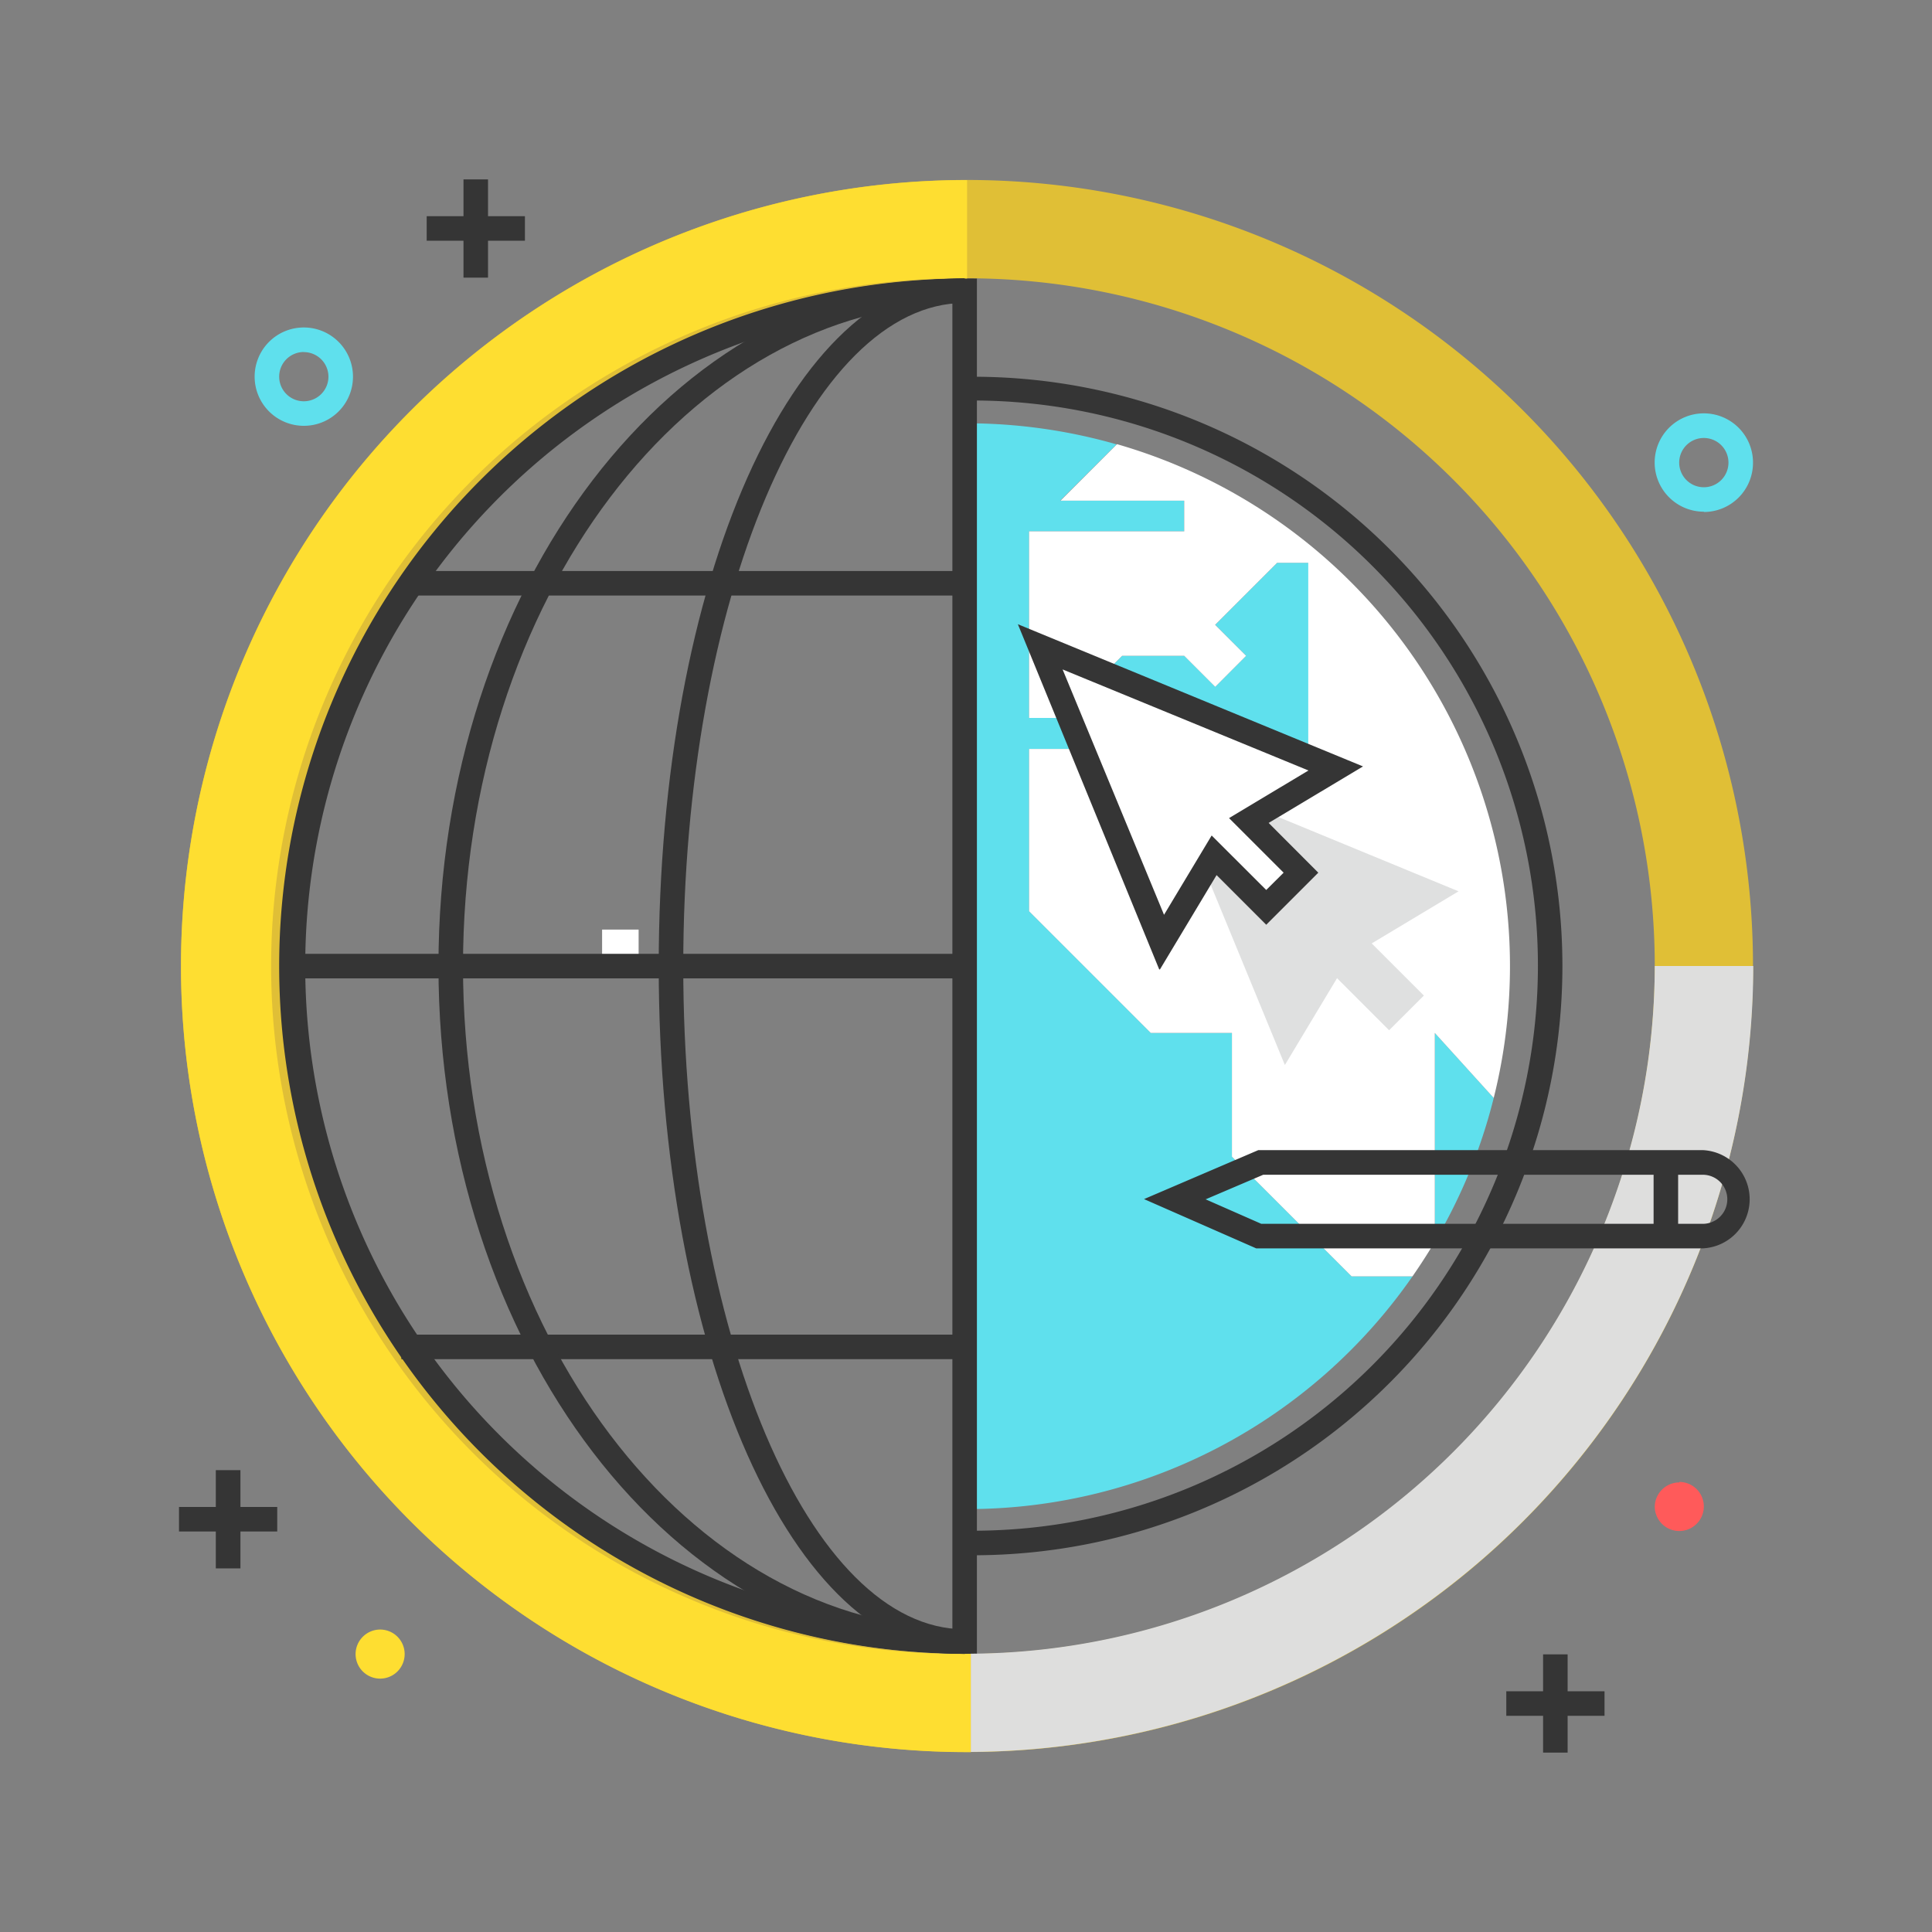 <svg id="Capa_1" data-name="Capa 1" xmlns="http://www.w3.org/2000/svg" viewBox="0 0 200 200"><rect x="0" y="0" width="200" height="200" fill="#808080" stroke="none"/><defs><style>.cls-1{fill:#353535;}.cls-2{fill:#5fe0ed;}.cls-3{fill:#fff;}.cls-4{fill:#e0bf36;}.cls-5{fill:#fede31;}.cls-6{fill:#dededd;}.cls-7{fill:#dfe0e0;}.cls-8{fill:#ff5a5a;}</style></defs><polygon class="cls-1" points="159.74 171.26 162.28 171.26 162.28 181.43 159.74 181.43 159.74 171.26 159.74 171.26"/><polygon class="cls-1" points="155.93 175.08 166.1 175.08 166.1 177.62 155.93 177.62 155.93 175.08 155.93 175.08"/><polygon class="cls-1" points="22.34 152.19 24.89 152.19 24.89 162.36 22.34 162.36 22.34 152.19 22.34 152.19"/><polygon class="cls-1" points="18.53 156 28.7 156 28.7 158.54 18.53 158.54 18.53 156 18.53 156"/><path class="cls-1" d="M100.74,161h-.17l-.07-2.54h.17a58.48,58.48,0,1,0,.07-117h-.24V39h.24a61,61,0,0,1,0,122"/><path class="cls-2" d="M100.11,156.22a56.12,56.12,0,0,0,46.11-24.09h-6.3l-12.39-12.39V106.93h-8.4l-12.6-12.6V77.53h28.91V58.26h-3.22l-6.42,6.42L129,67.89,125.8,71.1l-3.21-3.21h-6.42l-6.43,6.43h-3.21V55h16.06V51.83H109.74L115.59,46a56.3,56.3,0,0,0-15.48-2.18h-.25v112.4h.25"/><path class="cls-2" d="M148.53,128.54a55.69,55.69,0,0,0,6.1-14.88l-6.1-6.73v21.61Z"/><path class="cls-3" d="M122.59,51.83V55H106.53V74.32h3.21l6.42-6.43h6.43l3.21,3.21L129,67.89l-3.21-3.21,6.42-6.42h3.22V77.53H106.53v16.8l12.6,12.6h8.4v12.81l12.39,12.39h6.3c.81-1.17,1.58-2.36,2.31-3.59V106.93l6.1,6.73a56.22,56.22,0,0,0-39-67.68l-5.85,5.85Z"/><polygon class="cls-3" points="62.33 96.23 66.11 96.23 66.11 100.01 62.33 100.01 62.33 96.23 62.33 96.23"/><path class="cls-1" d="M98.59,31.38a68.65,68.65,0,0,0,0,137.26V31.38Zm2.54,139.82H99.86a71.19,71.19,0,0,1,0-142.38h1.27V171.2Z"/><path class="cls-4" d="M100.11,28.82A71.2,71.2,0,1,0,171.3,100a71.19,71.19,0,0,0-71.19-71.19m0,152.56A81.37,81.37,0,1,1,181.47,100a81.37,81.37,0,0,1-81.36,81.37"/><path class="cls-5" d="M100.11,171.21a71.2,71.2,0,1,1,0-142.39V18.64a81.37,81.37,0,0,0,0,162.74h.39V171.2h-.39"/><path class="cls-6" d="M181.47,100H171.3a71.27,71.27,0,0,1-70.8,71.19v10.17a81.46,81.46,0,0,0,81-81.36"/><polygon class="cls-1" points="41.55 138.16 100.06 138.16 100.06 140.7 41.55 140.7 41.55 138.16 41.55 138.16"/><polygon class="cls-1" points="42.1 59.11 100.06 59.11 100.06 61.65 42.1 61.65 42.1 59.11 42.1 59.11"/><path class="cls-1" d="M99.86,171.21c-30,0-54.47-31.94-54.47-71.2S69.83,28.82,99.86,28.82v2.54c-28.63,0-51.93,30.8-51.93,68.65s23.3,68.65,51.93,68.65v2.55Z"/><polygon class="cls-1" points="29.94 98.74 100.06 98.74 100.06 101.28 29.94 101.28 29.94 98.74 29.94 98.74"/><path class="cls-1" d="M99.86,171.21c-17.76,0-31.67-31.28-31.67-71.2S82.1,28.82,99.86,28.82v2.54c-16.06,0-29.13,30.8-29.13,68.65s13.07,68.65,29.13,68.65v2.55Z"/><polygon class="cls-1" points="47.98 18.57 50.52 18.57 50.52 28.74 47.98 28.74 47.98 18.57 47.98 18.57"/><polygon class="cls-1" points="44.17 22.38 54.34 22.38 54.34 24.92 44.17 24.92 44.17 22.38 44.17 22.38"/><path class="cls-2" d="M176.39,45.34a2.55,2.55,0,1,0,2.54,2.55,2.55,2.55,0,0,0-2.54-2.55m0,7.63a5.09,5.09,0,1,1,5.08-5.08A5.09,5.09,0,0,1,176.39,53"/><path class="cls-5" d="M39.35,168.69a2.54,2.54,0,1,1-2.54,2.54,2.55,2.55,0,0,1,2.54-2.54"/><path class="cls-2" d="M31.45,36.44A2.55,2.55,0,1,0,34,39a2.55,2.55,0,0,0-2.55-2.55m0,7.63A5.09,5.09,0,1,1,36.54,39a5.08,5.08,0,0,1-5.09,5.08"/><path class="cls-6" d="M175.39,102.58a2.54,2.54,0,1,1-2.55,2.54,2.54,2.54,0,0,1,2.55-2.54"/><polygon class="cls-7" points="150.99 92.27 130.88 83.98 129.28 84.94 134.68 90.33 131.08 93.93 125.69 88.54 124.73 90.13 133.01 110.25 138.41 101.26 143.8 106.65 147.4 103.06 142 97.66 150.99 92.27 150.99 92.27"/><polygon class="cls-3" points="138.27 79.55 107.71 66.96 120.29 97.53 125.69 88.54 131.08 93.93 134.68 90.33 129.28 84.94 138.27 79.55 138.27 79.55"/><path class="cls-1" d="M110,69.3,120.5,94.7l4.93-8.21,5.65,5.64,1.8-1.79-5.65-5.65,8.22-4.93L110,69.3Zm10,31.05L105.37,64.62,141.1,79.34l-9.77,5.85,5.14,5.15-5.39,5.39-5.14-5.14-5.86,9.76Z"/><path class="cls-1" d="M124.82,124.16l5.75,2.53h45.7a2.54,2.54,0,1,0,0-5.08h-45.5l-6,2.56Zm5.22,5.07-11.61-5.1,11.83-5.07h46a5.09,5.09,0,0,1,0,10.17H130Z"/><polygon class="cls-1" points="171.18 120.33 173.72 120.33 173.72 127.96 171.18 127.96 171.18 120.33 171.18 120.33"/><path class="cls-8" d="M173.84,153.41A2.54,2.54,0,1,1,171.3,156a2.55,2.55,0,0,1,2.54-2.54"/></svg>